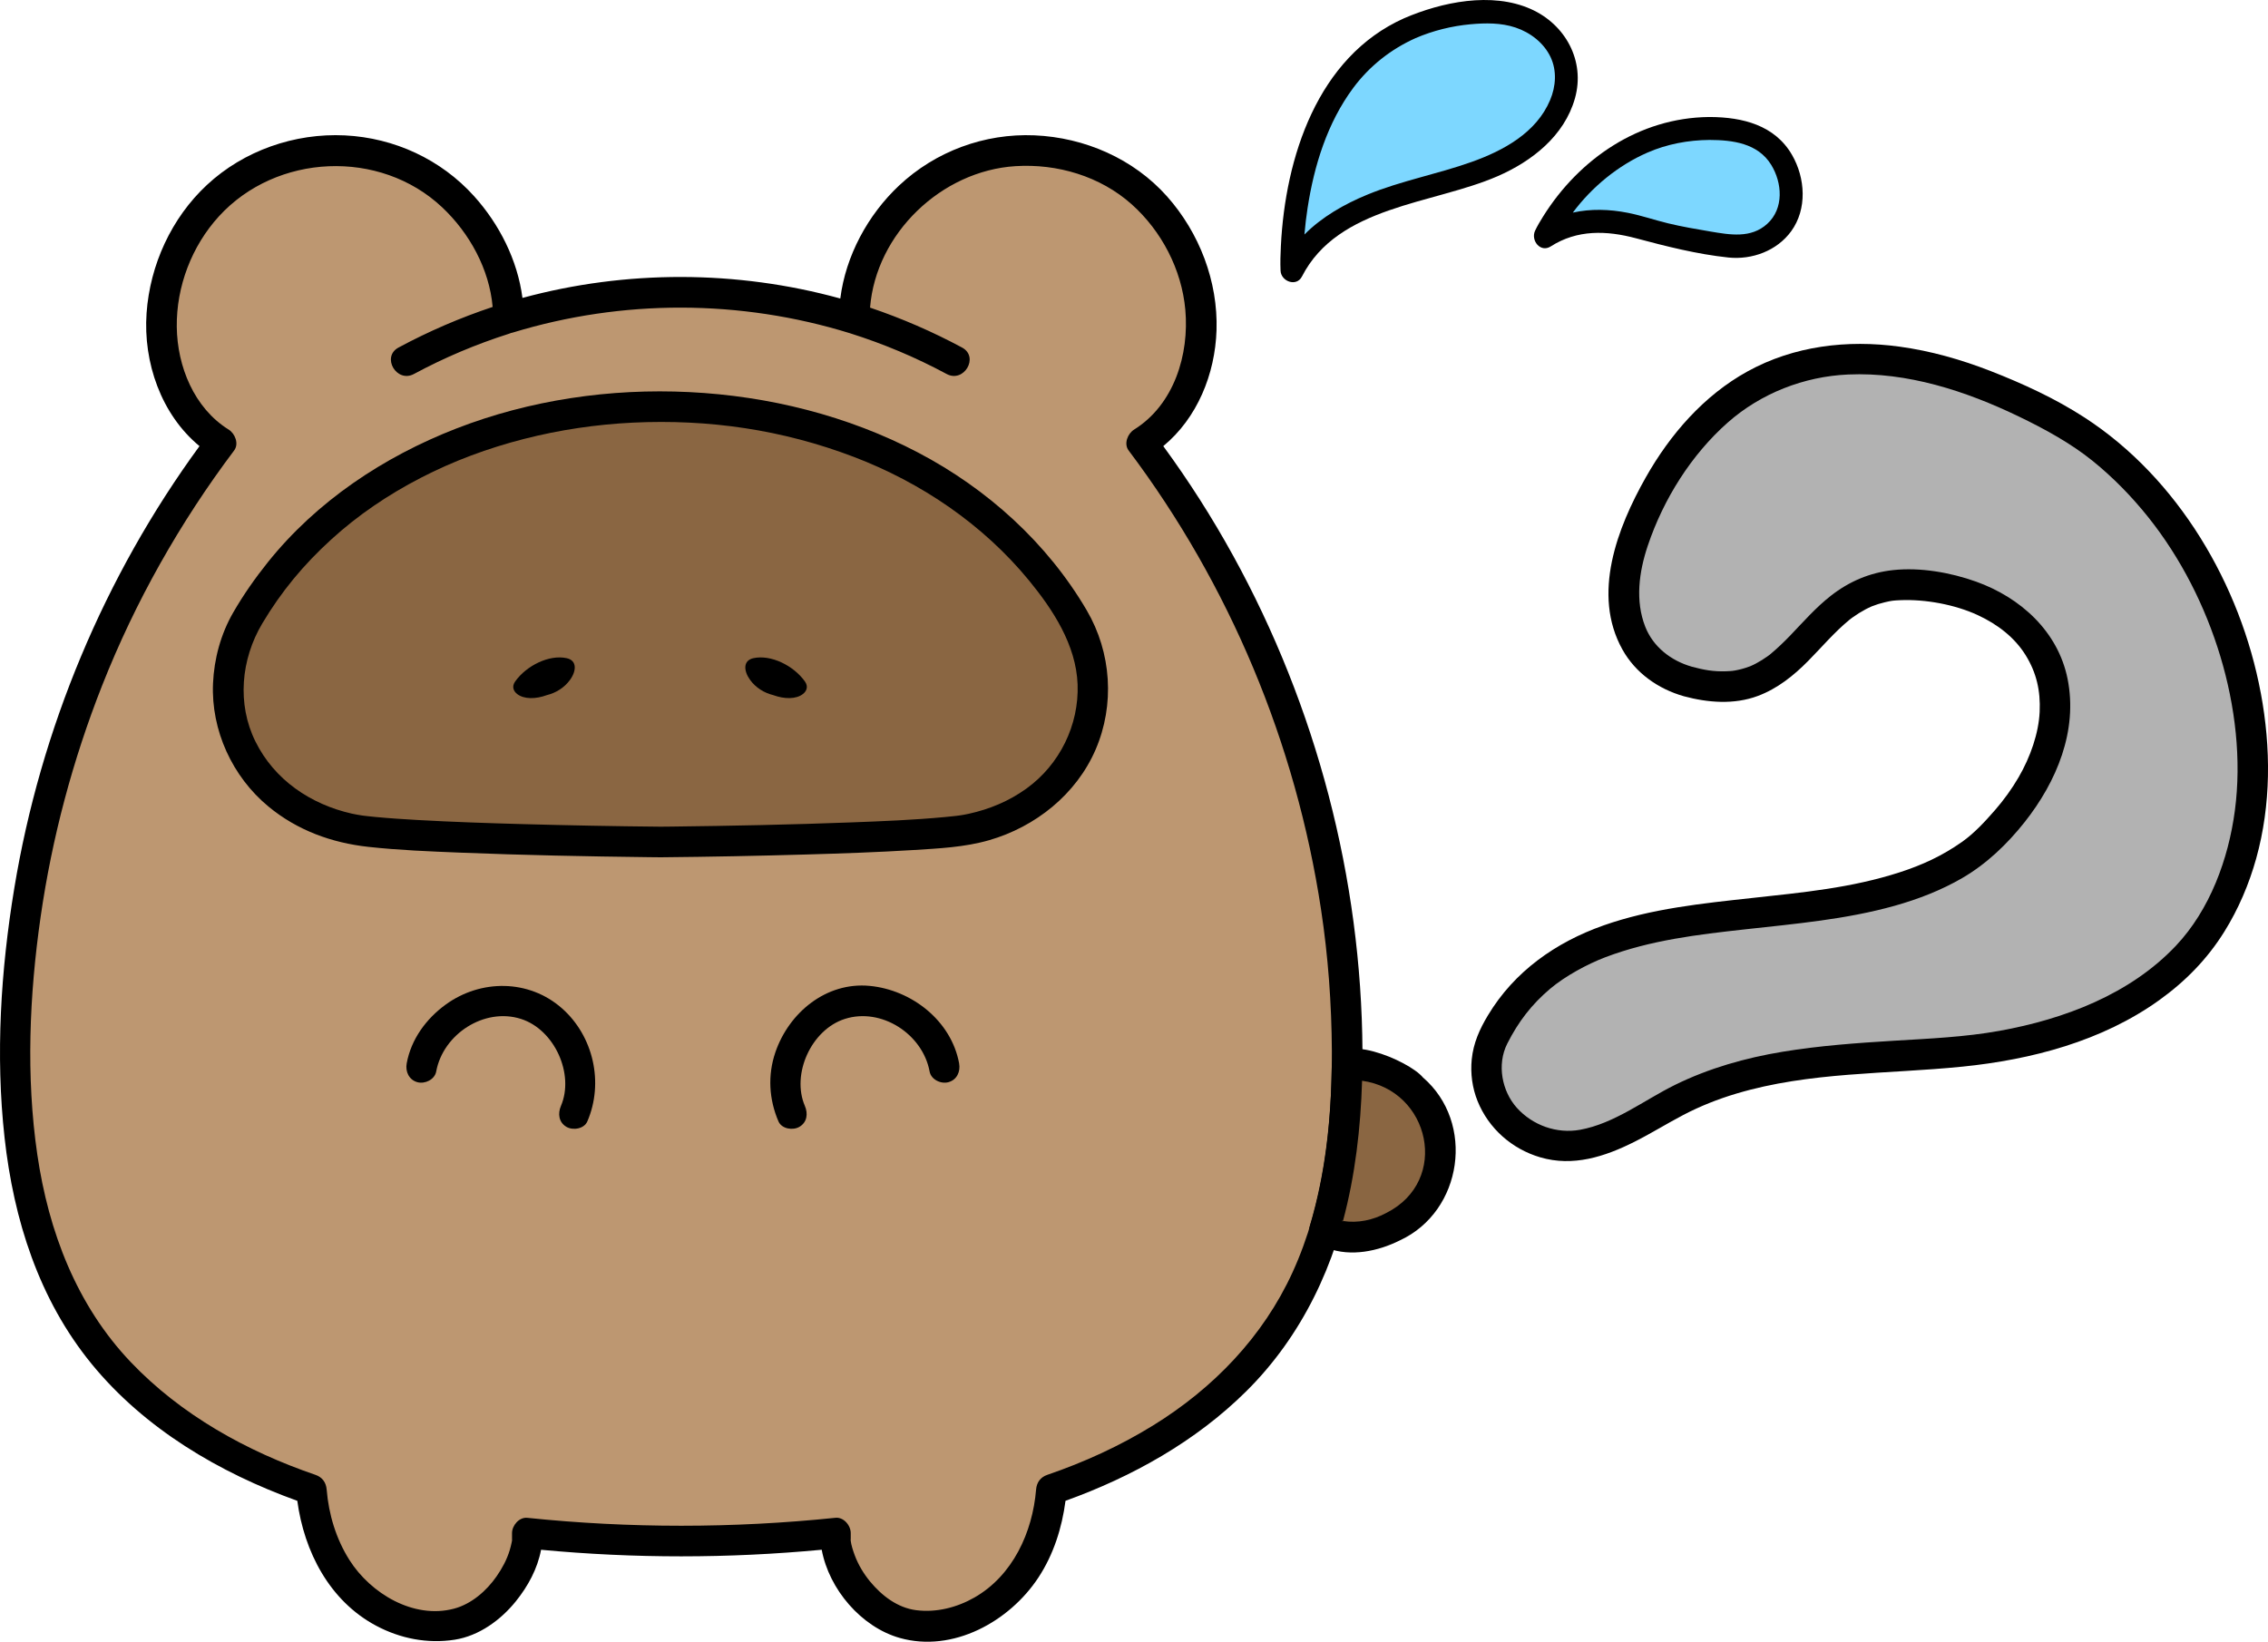 <?xml version="1.0" encoding="UTF-8"?>
<svg id="ra-kun_sweat" xmlns="http://www.w3.org/2000/svg" viewBox="0 0 1482.05 1072.84">
  <defs>
    <style>
      .cls-1 {
        fill: #7dd7ff;
      }

      .cls-2 {
        fill: #bd9771;
      }

      .cls-3 {
        fill: #b2b2b2;
      }

      .cls-4 {
        fill: #8a6642;
      }
    </style>
  </defs>
  <path id="body_color" class="cls-2" d="m880.32,686.8c.28,61.57-8.82,125.37-42.04,177.2-34.23,53.39-91.19,89.02-151.24,109.41-1.81,23.97-10.62,47.87-27.28,65.19-16.66,17.32-41.64,27.22-65.3,23-23.66-4.22-45.6-30.8-48.53-54.65v-5.11c-33.1,3.46-66.38,5.11-99.67,5.11h-2.2c-33.23,0-66.43-1.63-99.47-5.09v5.09c-2.94,23.85-24.88,50.43-48.53,54.65-23.66,4.22-48.64-5.68-65.31-23-16.66-17.32-25.47-41.22-27.28-65.19-60.05-20.39-117-56.02-151.23-109.41-33.23-51.83-42.33-115.63-42.05-177.2.66-142.26,48.47-283.91,134.17-397.46-22.33-13.56-35.34-39.33-38.21-65.3-4.39-39.78,14.07-81.28,46.55-104.66,32.49-23.37,77.71-27.69,114.03-10.89,36.32,16.81,62.31,54.07,65.52,93.96v5.28c73.29-22.6,152.81-22.45,226.01.44v-5.72c3.22-39.89,29.2-77.15,65.52-93.96,36.33-16.8,81.55-12.48,114.03,10.89,32.49,23.38,50.95,64.88,46.56,104.66-2.87,25.97-15.89,51.74-38.21,65.3,85.69,113.55,133.51,255.2,134.16,397.46Z"/>
  <path id="body" d="m805.75,363.02c-13.64-24.78-28.88-48.66-45.59-71.49,22.19-18.3,33.87-47.06,34.79-75.71,1.03-31.91-11.2-63.71-32.33-87.47-21.92-24.65-53.84-38.5-86.6-39.91-32.68-1.39-64.72,10.44-88.55,32.84-20.37,19.16-34.85,45.86-38.37,73.79-67.67-18.63-139.96-18.76-207.7-.38-3.18-24.66-15.09-48.2-31.63-66.53-21.67-24.03-52.13-38.08-84.37-39.68-32.83-1.63-66.09,9.93-90.19,32.38-23.18,21.58-37.21,52.25-39.43,83.74-2.27,32.18,9.51,66.26,34.58,86.93-62.19,85.03-103.92,185.06-121.04,288.99-8.82,53.54-12.33,108.89-6.34,162.94,5.95,53.6,22.38,105.64,56.91,147.86,34.61,42.31,83.39,71.07,134.38,89.43,4.48,33.17,20.97,65.31,51.44,81.58,15.8,8.44,33.73,11.97,51.46,9.17,15.83-2.5,30.02-12.82,39.91-25.09,8-9.92,14.14-21.3,16.48-33.67,60.91,5.74,122.48,5.72,183.39-.02,4.8,25.9,25.9,50.51,50.93,57.62,34.8,9.88,71.8-10.76,90.67-39.45,9.89-15.03,15.4-32.41,17.71-50.15,43.57-15.69,85.02-38.79,118.08-71.54,36.58-36.24,58.63-83.13,68.35-133.36,5.67-29.29,7.72-59.17,7.63-88.96v-.08c-.66-112.79-30.19-224.99-84.57-323.78Zm64.57,323.78c.15,48.91-5.09,99.58-25.65,144.54-19.35,42.3-51.84,75.88-91.2,100.17-21.72,13.4-44.96,24.01-69.09,32.26-4.5,1.54-6.96,4.99-7.34,9.64-2.29,27.91-15.22,56.19-40.26,70.51-11.42,6.53-24.95,9.99-38.12,8.29-12.22-1.57-22.5-9.52-30.14-18.78-4.14-5.03-7.72-10.98-9.98-17.1-1.14-3.08-2.27-6.49-2.68-9.79.06.14.05-1.03.07-1.68.02-1,0-2.01,0-3.02,0-4.99-4.6-10.56-10-10-66.82,6.91-134.52,6.94-201.34.02-5.39-.56-10,5.03-10,10v4.58c0,.16.01.24.01.27.04-.21.08-.42.11-.63-.03.33-.09.72-.11.64-.09.53-.21,1.06-.32,1.57-.32,1.58-.73,3.14-1.19,4.69-1.86,6.17-4.92,11.85-8.59,17.12-6.61,9.51-16.46,18.11-27.83,21.12-26.44,7.03-54.52-9.99-68.32-31.79-8.74-13.8-13.55-29.79-14.88-46.02-.38-4.68-2.88-8.12-7.34-9.64-44.9-15.35-87.8-39.13-120.73-73.73-35.42-37.22-53.66-85.34-61.02-135.59-7.47-50.97-5.17-104.27,2.14-155.12,7.45-51.82,21.02-102.74,40.24-151.42,21.61-54.75,50.85-106.51,86.23-153.52,3.32-4.41.58-11.09-3.58-13.68-22.58-14.06-33.6-41.3-33.89-67.14-.31-26.31,9.76-52.74,27.52-72.19,37.55-41.13,105.17-44.21,145.86-5.95,17.89,16.82,30.89,40.42,33.03,65.13-21.22,7.07-41.82,15.95-61.52,26.55-11.34,6.1-1.25,23.37,10.1,17.27,19.91-10.72,40.67-19.48,62.22-26.33.39-.12.76-.26,1.12-.43.35-.06.71-.14,1.06-.25,71.75-21.93,148.85-21.79,220.52.39.05.02.11.04.17.06,21.82,6.88,42.83,15.72,62.98,26.56,11.33,6.1,21.45-11.16,10.1-17.27-19.27-10.36-39.4-19.08-60.13-26.09,3.87-48.46,46.63-89.41,95.02-92.45,27.26-1.72,55.37,6.56,75.93,24.92,19.57,17.48,32.68,42.64,35.06,68.87,2.65,29.33-7.35,62.09-33.45,78.35-4.18,2.6-6.92,9.25-3.58,13.68,65.99,87.69,109.27,191.38,125.71,299.87,4.65,30.6,6.9,61.56,7.08,92.5v.04Z"/>
  <path id="face_color" class="cls-4" d="m431.68,550.22s-176.75-1.63-205.01-9.04c-60.71-13.37-95.08-73.19-68.41-130.95,105.3-192.64,441.55-192.64,546.85,0,26.56,57.76-7.56,117.56-68.42,130.95-28.26,7.41-205.01,9.04-205.01,9.04Z"/>
  <path id="face" d="m710.13,398.81c-25.86-44.11-65-79.37-110.12-103.04-46.09-24.19-97.68-36.98-149.56-39.55-51.53-2.55-104.23,5.12-152.38,23.85-47.41,18.45-91.1,47.46-123.09,87.4-8.31,10.38-15.94,21.27-22.59,32.8-8.09,14.02-12.48,30.18-13.19,46.34-1.33,30.63,12.63,60.95,36.2,80.42,18.84,15.58,41.35,23.75,65.39,26.38,20,2.19,40.17,2.97,60.27,3.78,41,1.64,82.05,2.46,123.08,2.95,2.28.03,4.56.05,6.83.07.13.01.26.01.39.01h.62c.14,0,.27-.01.41-.01,31.48-.29,62.97-.92,94.43-1.82,23.35-.67,46.71-1.47,70.03-2.91,16.53-1.03,33.51-1.81,49.51-6.43,30.27-8.74,56.87-29.89,69.52-59.08,12.73-29.39,10.44-63.55-5.75-91.16Zm-473.54,134.1c-.41-.05-.36-.05,0,0h0Zm434.09-17.56c-11.35,8.16-24.03,13.45-37.66,16.44-1.07.24-2.15.45-3.23.64-.63.11-1.26.21-1.89.31-.15.02-.52.07-.9.13.04,0,.08-.01.11-.01-.11.02-.27.05-.51.08-.22.03-.38.05-.49.06.08-.01.18-.03.3-.05-.45.06-.91.12-1.05.14-.82.1-1.64.19-2.47.28-1.91.21-3.82.4-5.73.58-20.17,1.88-40.44,2.7-60.67,3.46-39.22,1.49-78.46,2.27-117.7,2.74-2.37.02-4.74.05-7.11.07-30.1-.28-60.2-.86-90.29-1.69-22.82-.63-45.64-1.39-68.43-2.67-9.16-.52-18.32-1.11-27.46-1.97-1.78-.17-3.57-.35-5.35-.55-.81-.09-1.63-.19-2.44-.29-.34-.04-.61-.07-.82-.1-.03,0-.05-.01-.07-.01-2.29-.37-4.57-.72-6.83-1.23-26.99-6.07-50.69-22.06-63.11-47.22-12.08-24.45-9.45-53.63,4.49-77.04,12.41-20.85,27-38.48,45.19-55.02,17.43-15.86,36.8-29,58.36-40.16,42.28-21.89,91.11-33.8,138.56-36.08,49.61-2.38,97.77,4.58,144.42,22.37,43.72,16.67,84.31,43.91,114.61,80.9,15.27,18.65,30.7,41.79,31.65,67.81.96,26.47-11.66,52.37-33.48,68.08Z"/>
  <path id="hand02" d="m626.75,694.88c-5.13-27.87-31.02-48.02-58.47-50.63-28.37-2.7-52.73,17.45-61.6,43.38-5.11,14.94-4.19,30.76,2,45.15,2.13,4.96,9.43,6.08,13.68,3.59,5.13-3,5.73-8.7,3.59-13.68-8.91-20.71,4.12-49.85,26.16-56.87,23.86-7.59,50.85,9.88,55.35,34.38.98,5.31,7.42,8.33,12.3,6.98,5.59-1.53,7.96-6.97,6.98-12.3h0Z"/>
  <path id="hand01" d="m285.04,700.2c4.51-24.5,31.5-41.97,55.35-34.38,22.04,7.02,35.07,36.16,26.16,56.87-2.13,4.96-1.47,10.72,3.59,13.68,4.22,2.47,11.54,1.4,13.68-3.59,10.82-25.16,4.06-55.68-16.66-73.92-21.53-18.95-52.98-19.08-75.95-2.37-12.76,9.28-22.56,22.66-25.45,38.39-.98,5.31,1.46,10.78,6.98,12.3,4.86,1.34,11.32-1.65,12.3-6.98h0Z"/>
  <path id="tail-base_color" class="cls-4" d="m941.48,758.87c-3.8,31.35-38.01,55.35-68.78,48.24l-7.11-3.49c10.43-34.6,14.33-71.58,14.71-108.01h5.9c31.58.44,59.08,31.92,55.28,63.26Z"/>
  <path id="tail-base" d="m929.78,704.03c-9.16-11.05-56.64-31.18-59.48-8.42-.43,35.62-4.16,71.12-14.35,105.35-2.35,7.86,5.3,12.35,11.56,14.72,15.31,5.69,33,2.01,47.25-5.12,41.07-19,49.42-76.97,15.02-106.53Zm-23.93,88.63c-8.57,4.61-18.63,6.8-28.26,5.23-.02.1-.05.21-.08.31.1.06.12.11-.02.08.01-.03.02-.05.02-.08-.21-.16-.77-.44-.83-.45.31.02.61.08.91.14,7.99-29.85,11.54-60.77,12.48-91.64,44.38,6.11,57.71,65.36,15.78,86.41Z"/>
  <path id="tail" class="cls-3" d="m1102.96,445.33c-38.23-10.52-53.79-50.8-31.57-102.56,43.58-101.54,130.65-146.74,273.43-68.66,113.22,61.92,172.92,247.92,85.26,349.79-40.2,42.5-100.48,59.86-158.83,64.07s-119.24,3.76-171.71,29.63c-18.19,8.97-34.99,20.97-54.22,27.41-40.19,15.6-84.4-18.03-71.7-62.47,54.57-121.03,225.76-57.27,317.03-126.34,84.39-72.11,63.63-168.16-41.13-173.95-71.44-3.94-68.36,84.58-146.57,63.07Z"/>
  <path id="tail_color" d="m1477.36,453.02c-13.2-70.91-54.06-140.58-115.25-180.23-19.06-12.36-40.21-22.09-61.33-30.33-19.22-7.49-39.12-13.16-59.58-15.95-34.04-4.63-68.85-.56-99.24,16.18-28.53,15.71-50.58,41.13-66.47,69.21-18.63,32.94-35.43,76.44-15.3,112.55,8.57,15.37,23.37,25.75,40.11,30.52,15.71,4.23,32.81,5.61,48.33-.17,12.83-4.78,23.43-13.27,32.97-22.93,8.9-9.02,17.08-18.74,26.89-26.81.11-.09,1.05-.8,1.33-1.03.02-.02.03-.03.05-.04.28-.21.56-.41.84-.61,1.34-.93,2.69-1.86,4.08-2.73,1.4-.87,2.83-1.7,4.3-2.48.53-.28,1.08-.56,1.62-.82.25-.13,2.38-1.08,2.38-1.11,2.78-1.11,5.66-2,8.58-2.68,4.27-1.01,5.3-1.14,9.77-1.35,16.86-.77,36.23,2.96,50.78,9.67,13.45,6.2,24.4,14.91,31.43,26.23,7.09,11.43,9.8,23.23,9.18,36.98-.63,14.01-6.05,29.59-13.73,42.79-4.47,7.68-9.67,14.87-15.5,21.56-6.43,7.37-13.51,15.07-21.5,20.7-13.04,9.19-26.15,15.16-40.69,19.87-31.69,10.26-63.51,13.18-96.08,16.75-32.75,3.58-66.28,6.95-97.54,17.99-31.14,10.99-58.26,30.05-75.46,58.69-5.47,9.1-9.51,18.07-10.61,28.74-.94,9.23.35,18.81,3.83,27.41,7.23,17.86,22.45,31.25,40.92,36.68,21.45,6.31,42.16-.4,61.43-10.07,10.9-5.47,21.25-11.94,32.04-17.59,11.09-5.81,22.68-10.39,34.67-13.97,48.06-14.37,98.29-12.62,147.7-17.62,45.17-4.57,91.27-16.64,128.62-43.43,17.13-12.29,31.39-26.83,42.55-44.74,9.22-14.78,16.18-31.11,20.85-47.88,9.77-35.1,9.67-72.31,3.03-107.95Zm-16.95,76.6c-4.21,31.83-16.38,64.92-38.5,88.36-30.03,31.83-73.19,48.07-115.42,55.66-22.7,4.07-45.72,5.05-68.7,6.44-24.37,1.48-48.76,3.22-72.88,7.2-24.35,4.02-48.21,10.76-70.41,21.69-20.18,9.94-39.46,25.23-62.04,29.32-15.14,2.74-30.99-2.91-41.3-14.41-9.61-10.71-13.19-28.1-6.21-41.91,7.18-14.21,15.87-25.6,28.12-35.93,9.64-8.13,24.22-16.06,35.98-20.52,29.48-11.19,60.57-14.81,90.98-18.18,32.85-3.64,66.2-6.49,98.14-15.46,15.24-4.29,30.26-10.08,43.98-18.04,15.96-9.27,29.46-22.2,40.89-36.63,20.82-26.3,34.87-59.65,28.04-93.6-6.26-31.09-30.88-53.21-59.84-63.55-16.72-5.97-36.4-9.42-54.14-7.52-15.19,1.63-28.65,7.36-40.66,16.73-9.81,7.65-17.96,17.01-26.54,25.95-4.12,4.28-8.37,8.37-12.93,12.18-.11.09-.31.25-.51.41-.01.01-.02.02-.03.03-.03.02-.06.04-.08.05-.01.02-.03.03-.04.04-.05.03-.09.07-.13.09-.05.04-.09.07-.12.09-.04.04-.07.06-.09.07-.01.01-.02.02-.03.02-.34.25-.68.5-1.03.75-1.16.82-2.34,1.62-3.55,2.37-1.21.76-2.45,1.48-3.71,2.15-.63.34-1.27.66-1.92.98-.19.1-1.53.69-2.03.92.12-.04.15-.04.05,0-.07.03-.13.05-.17.07.03-.02.06-.04.1-.06-.56.19-2.66.94-3.32,1.14-1.45.46-2.92.85-4.4,1.18-.76.17-1.53.32-2.29.46-.03,0-.91.12-1.46.21.09-.01.17-.01.22-.01-.06.01-.15.03-.28.04-.59.07-.4.04-.01-.02-.54.04-1.48.13-1.6.15-.84.05-1.68.1-2.52.13-8.25.29-14.49-.85-22.4-2.97-13.98-3.98-25.42-13.21-30.5-26.11-6.67-16.97-4.13-35.88,1.69-53.13,10.27-30.46,28.48-59.37,52.22-80.34,21.57-19.05,49.79-30.13,78.76-31.39,38.55-1.69,76.68,10.73,111.22,27.35,16.96,8.16,34.14,17.55,48.47,29.13,13.41,10.84,25.51,23.25,36.27,36.71,21.27,26.61,37.24,58.16,47.11,90.82,9.84,32.58,13.94,67.69,9.55,100.89Z"/>
  <path id="eye02" d="m525.98,445.32c-7.36-10.37-22.21-17.72-33.66-15.22-6.89,1.5-6.41,8.38-2.13,14.25,3.66,5.02,9.14,8.44,15.07,9.88,7.21,2.66,14.89,2.8,19.42-.71,2.3-1.78,3.73-4.79,1.3-8.2Z"/>
  <path id="eye01" d="m370.31,430.1c-11.45-2.5-26.3,4.85-33.67,15.22-2.42,3.41-.99,6.42,1.3,8.2,4.53,3.51,12.2,3.38,19.41.72,5.93-1.45,11.42-4.87,15.09-9.89,4.28-5.87,4.75-12.75-2.13-14.25Z"/>
  <path id="sweat02_color" class="cls-1" d="m1117.1,83.95c13.89-.02,28.53,1.42,39.6,11.29,11.07,9.87,17.32,28.52,11.75,43.8-6.47,17.76-25.53,24.15-41.49,21.38-15.95-2.77-33.56-5.25-49.17-10.01-23.68-7.22-46.65-10.11-68.21,4.12,0,0,33.12-70.48,107.5-70.58Z"/>
  <path id="sweat02" d="m1171.02,101.24c-11.24-19.5-32.38-24.66-53.41-24.78-.12,0-.25,0-.38,0h-.3c-.1,0-.2,0-.3,0-45.45.52-84.64,27.2-108.28,65.02-1.87,3-3.72,6.07-5.23,9.27-2.97,6.28,3.43,14.63,10.26,10.26,17.28-11.06,36.47-10.43,55.69-5.3,19.8,5.28,39.86,10.4,60.31,12.56,15.51,1.64,31.78-4.38,41.08-17.15,10.58-14.54,9.26-34.78.56-49.88Zm-16.2,45.04c-10.64,9.65-24.36,7.15-37.19,5-9.23-1.55-18.46-3.14-27.56-5.33-8.79-2.11-17.34-5.1-26.22-6.86-12.22-2.41-24.44-2.75-36.08-.15,12.51-16.82,29.73-30.91,48.7-39.19,12.82-5.6,26.69-8.2,40.63-8.3,15.12.04,31.53,2.13,40.23,16.13,7.34,11.83,8.52,28.69-2.51,38.7Z"/>
  <path id="sweat01_color" class="cls-1" d="m921.3,18.41c20.94-9.22,44.95-11.96,61.11-9.92,16.16,2.04,32.38,12.17,38.54,27.82,9.42,23.93-7.46,49.79-28.13,62.95-24.11,15.36-53.15,20.47-80.45,29.08-27.3,8.61-55.12,22.59-68.07,48.57,0,0-5.68-122.09,77-158.49Z"/>
  <path id="sweat01" d="m1000.21,5.85c-25.6-11.31-58.05-4.53-82.7,6.09-56.74,25.36-77.64,91.15-80.5,148.76-.27,5.38-.46,10.82-.21,16.21.31,6.99,10.39,10.77,13.97,3.78,23.71-46.27,85.48-47.16,127.71-65.48,22.54-9.77,43.77-26.36,50.7-50.99,6.85-24.4-6.24-48.33-28.97-58.37Zm12.75,59.5c-8.97,21.41-30.61,33.11-51.39,40.5-22.42,7.98-46.03,12.27-68.08,21.35-15.11,6.22-29.67,14.56-41.1,26.05.5-6.03,1.23-11.88,2.05-17.24,4.26-27.8,12.9-55.74,29.84-78.55,10.59-14.26,24.62-25.34,40.8-32.57,11.27-4.85,23.61-7.91,35.82-9.03,9.8-.9,19.98-1.02,29.41,2.13,9.66,3.22,18.6,10.05,22.97,19.4,4.15,8.89,3.42,19.06-.32,27.96Z"/>
</svg>